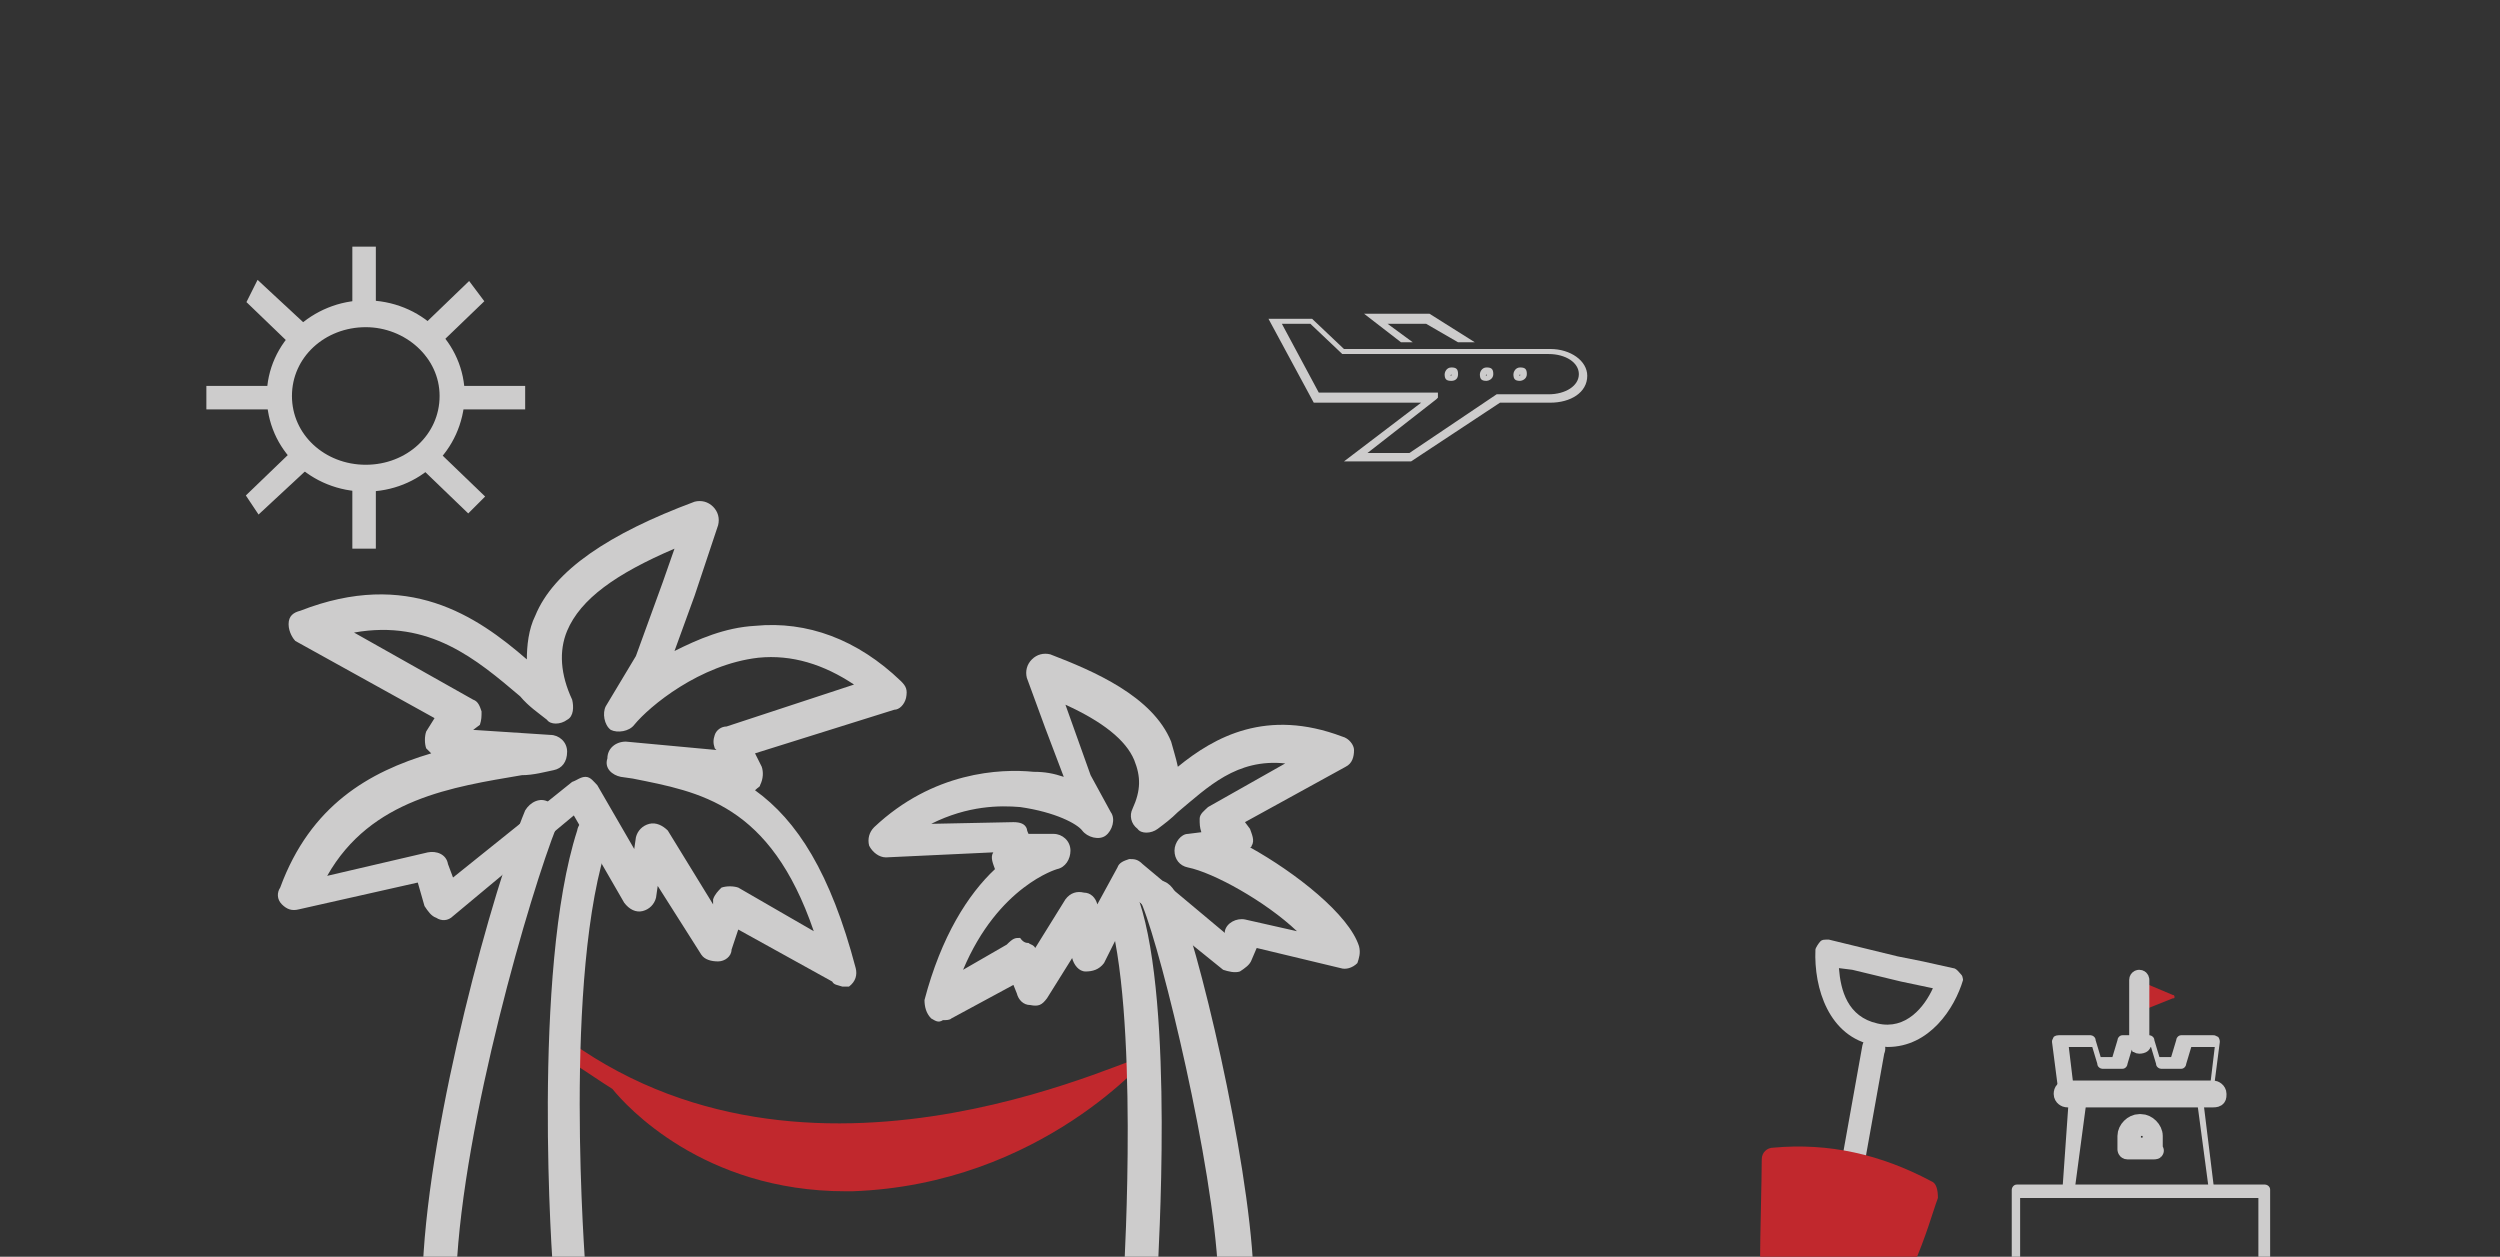 <?xml version="1.0" encoding="utf-8"?>
<!-- Generator: Adobe Illustrator 19.0.0, SVG Export Plug-In . SVG Version: 6.00 Build 0)  -->
<svg version="1.1" id="Layer_1" xmlns="http://www.w3.org/2000/svg" xmlns:xlink="http://www.w3.org/1999/xlink" x="0px" y="0px"
	 viewBox="21.6 0.1 149 74.9" style="enable-background:new 21.6 0.1 149 74.9;" xml:space="preserve">
<rect x="21.6" y="0.1" width="149" height="74.9" fill="#333333" stroke="none"/>
<style type="text/css">
	.st0{fill:#C1282D;}
	.st1{fill:#CDCCCC;stroke:#CDCCCC;stroke-miterlimit:10;}
	.st2{fill:#CDCCCC;}
	.st3{fill:#FFFFFF;}
</style>
<g id="XMLID_45_">
	<path id="XMLID_172_" class="st0" d="M72.4,71.1C83.7,70.7,90.1,63,90.1,63s-0.1,0.3,0,0.3c0.4-0.3,0.5-1,0.3-1.4
		c-0.3-0.4-0.1,1.6-0.3,1.1s-19.5,9.9-34.5-0.8c-0.4-0.3,0.1-0.5-0.1-0.1c-0.3,0.4-0.1,1.1,0.3,1.4c0.8,0.5,1.5,1,2.3,1.5
		c0.8,1,5.4,6.1,13.9,6.1C72,71.1,72.3,71.1,72.4,71.1"/>
	<g id="XMLID_153_">
		<g id="XMLID_168_">
			<path id="XMLID_169_" class="st0" d="M149.1,60.4L149.1,60.4c-0.1,0-0.1-0.1-0.1-0.1v-1.6c0,0,0-0.1,0.1-0.1h0.1l1.9,0.8
				c0.1,0,0.1,0.1,0.1,0.1c0,0.1,0,0.1-0.1,0.1L149.1,60.4C149.3,60.4,149.3,60.4,149.1,60.4z M149.4,58.9V60"/>
		</g>
		<g id="XMLID_164_">
			<path id="XMLID_165_" class="st1" d="M149.9,68.7h-1.5c-0.1,0-0.1-0.1-0.1-0.1v-0.8c0-0.4,0.4-0.8,0.8-0.8h0.1
				c0.4,0,0.8,0.4,0.8,0.8v0.8C150.1,68.7,150.1,68.7,149.9,68.7z M148.7,68.4h1.1v-0.7c0-0.3-0.3-0.4-0.5-0.4h-0.1
				c-0.3,0-0.5,0.3-0.5,0.4v0.7H148.7z"/>
		</g>
		<g id="XMLID_162_">
			<path id="XMLID_38_" class="st1" d="M149.1,62.4c-0.1,0-0.1-0.1-0.1-0.1v-3.8c0-0.1,0.1-0.1,0.1-0.1c0.1,0,0.1,0.1,0.1,0.1v3.8
				C149.4,62.3,149.3,62.4,149.1,62.4z"/>
		</g>
		<g id="XMLID_160_">
			<path id="XMLID_37_" class="st2" d="M153.3,71.4l-0.8-6c0-0.1,0-0.1,0.1-0.3c0-0.1,0.1-0.1,0.3-0.1h0.4l0.3-2.5h-1.4l-0.3,1
				c0,0.1-0.1,0.3-0.3,0.3h-1.2c-0.1,0-0.3-0.1-0.3-0.3l-0.3-1h-1.1l-0.3,1c0,0.1-0.1,0.3-0.3,0.3h-1.2c-0.1,0-0.3-0.1-0.3-0.3
				l-0.3-1h-1.4l0.3,2.5h0.4c0.1,0,0.1,0,0.3,0.1c0,0.1,0.1,0.1,0.1,0.3l-0.8,6l-0.7-0.1l0.4-5.7h-0.3c-0.1,0-0.3-0.1-0.3-0.3
				l-0.4-3.1c0-0.1,0-0.1,0.1-0.3c0,0,0.1-0.1,0.3-0.1h1.9c0.1,0,0.3,0.1,0.3,0.3l0.3,1h0.7l0.3-1c0-0.1,0.1-0.3,0.3-0.3h1.6
				c0.1,0,0.3,0.1,0.3,0.3l0.3,1h0.7l0.3-1c0-0.1,0.1-0.3,0.3-0.3h1.9c0.1,0,0.1,0,0.3,0.1c0,0,0.1,0.1,0.1,0.3l-0.4,3.1
				c0,0.1-0.1,0.3-0.3,0.3h-0.3l0.7,5.7L153.3,71.4z"/>
		</g>
		<g id="XMLID_158_">
			<path id="XMLID_36_" class="st1" d="M153.5,65.6h-8.7c-0.1,0-0.3-0.1-0.3-0.3s0.1-0.3,0.3-0.3h8.7c0.1,0,0.3,0.1,0.3,0.3
				S153.8,65.6,153.5,65.6z"/>
		</g>
		<g id="XMLID_154_">
			<path id="XMLID_155_" class="st2" d="M156.6,75.6h-14.8c-0.1,0-0.3-0.1-0.3-0.3V71c0-0.1,0.1-0.3,0.3-0.3h14.8
				c0.1,0,0.3,0.1,0.3,0.3v4.4C156.9,75.5,156.7,75.6,156.6,75.6z M142,76.5h14.2v-5H142V76.5z"/>
		</g>
	</g>
	<g id="XMLID_123_">
		<g id="XMLID_149_">
			<path id="XMLID_150_" class="st1" d="M43.4,28.9c-3,0-5.4-2.3-5.4-5.2s2.5-5.2,5.4-5.2c3,0,5.4,2.3,5.4,5.2
				C48.7,26.7,46.3,28.9,43.4,28.9z M43.4,19.1c-2.7,0-4.9,2-4.9,4.6s2.2,4.6,4.9,4.6s4.9-2,4.9-4.6S46,19.1,43.4,19.1z"/>
		</g>
		<g id="XMLID_124_">
			<g id="XMLID_144_">
				<g id="XMLID_147_">
					<rect id="XMLID_31_" x="34.4" y="23.6" class="st1" width="4" height="0.4"/>
				</g>
				<g id="XMLID_145_">
					<rect id="XMLID_30_" x="48.4" y="23.6" class="st1" width="4" height="0.4"/>
				</g>
			</g>
			<g id="XMLID_139_">
				<g id="XMLID_142_">
					<rect id="XMLID_29_" x="43.1" y="28.6" class="st1" width="0.4" height="3.7"/>
				</g>
				<g id="XMLID_140_">
					<rect id="XMLID_28_" x="43.1" y="15.3" class="st1" width="0.4" height="3.7"/>
				</g>
			</g>
			<g id="XMLID_132_">
				<g id="XMLID_137_">
					<polygon id="XMLID_27_" class="st1" points="37.1,30 36.9,29.7 39.6,27.1 39.9,27.4 					"/>
				</g>
				<g id="XMLID_133_">
					<polygon id="XMLID_26_" class="st1" points="47.1,20.6 46.8,20.2 49.5,17.6 49.8,18 					"/>
				</g>
			</g>
			<g id="XMLID_126_">
				<g id="XMLID_129_">
					<polygon id="XMLID_25_" class="st1" points="49.5,30 46.8,27.4 47.1,27.1 49.8,29.7 					"/>
				</g>
				<g id="XMLID_127_">
					<polygon id="XMLID_24_" class="st1" points="39.6,20.6 36.9,18 37.1,17.6 39.9,20.2 					"/>
				</g>
			</g>
		</g>
	</g>
	<g id="XMLID_91_">
		<g id="XMLID_92_">
			<g id="XMLID_93_">
				<g id="XMLID_117_">
					<g id="XMLID_118_">
						<path id="XMLID_119_" class="st2" d="M105.7,27.6h-4l4.6-3.5h-6.4l-2.7-5h2.6l1.9,1.8H114c1.2,0,2.2,0.7,2.2,1.6
							c0,1-1,1.6-2.2,1.6h-3L105.7,27.6z M103.1,27.1h2.5l5.2-3.5h3.1c1,0,1.8-0.5,1.8-1.2c0-0.7-0.8-1.2-1.8-1.2h-12.3l-1.9-1.8H98
							l2.2,4.1h7.1v0.3l-0.1,0.1L103.1,27.1z"/>
					</g>
				</g>
				<g id="XMLID_113_">
					<g id="XMLID_114_">
						<polygon id="XMLID_21_" class="st2" points="109.5,20.5 108.5,20.5 106.6,19.4 104.3,19.4 105.8,20.5 105.1,20.5 102.9,18.8 
							106.8,18.8 						"/>
					</g>
				</g>
				<g id="XMLID_107_">
					<g id="XMLID_108_">
						<path id="XMLID_110_" class="st2" d="M112.2,22.8c-0.3,0-0.4-0.1-0.4-0.4c0-0.1,0.1-0.4,0.4-0.4c0.3,0,0.4,0.1,0.4,0.4
							C112.6,22.7,112.3,22.8,112.2,22.8z M112.2,22.4C112.1,22.4,112.1,22.4,112.2,22.4c-0.1,0.1,0,0.1,0,0.1
							S112.2,22.5,112.2,22.4L112.2,22.4z"/>
					</g>
				</g>
				<g id="XMLID_101_">
					<g id="XMLID_102_">
						<path id="XMLID_103_" class="st2" d="M110.2,22.8c-0.3,0-0.4-0.1-0.4-0.4c0-0.1,0.1-0.4,0.4-0.4c0.3,0,0.4,0.1,0.4,0.4
							C110.6,22.7,110.3,22.8,110.2,22.8z M110.2,22.4C110,22.4,110,22.4,110.2,22.4c-0.1,0.1,0,0.1,0,0.1S110.2,22.5,110.2,22.4
							L110.2,22.4z"/>
					</g>
				</g>
				<g id="XMLID_95_">
					<g id="XMLID_96_">
						<path id="XMLID_97_" class="st2" d="M108.1,22.8c-0.3,0-0.4-0.1-0.4-0.4c0-0.1,0.1-0.4,0.4-0.4c0.3,0,0.4,0.1,0.4,0.4
							C108.5,22.7,108.3,22.8,108.1,22.8z M108.1,22.4C108,22.4,108,22.4,108.1,22.4c-0.1,0.1,0,0.1,0,0.1S108.1,22.5,108.1,22.4
							L108.1,22.4z"/>
					</g>
				</g>
			</g>
		</g>
	</g>
	<g id="XMLID_56_">
		<g id="XMLID_79_">
			<g id="XMLID_89_">
				<path id="XMLID_14_" class="st2" d="M55.5,76.9C55.5,76.9,55.7,76.9,55.5,76.9c0.7,0,1.1-0.5,1-1.1c0-0.1-1.4-17.7,1.4-25.7
					c0.1-0.5-0.1-1.1-0.7-1.2c-0.5-0.1-1.1,0.1-1.2,0.7c-2.7,8.4-1.5,25.9-1.4,26.6C54.6,76.5,55,76.9,55.5,76.9z"/>
			</g>
			<g id="XMLID_86_">
				<path id="XMLID_13_" class="st2" d="M47.8,76.9c0.5,0,1-0.4,1-1c0.4-8.9,4.4-22.6,6-26.6c0.3-0.5,0-1.1-0.5-1.4s-1.1,0-1.4,0.5
					c-1.9,4.6-5.7,18.3-6.1,27.2C46.8,76.3,47.2,76.9,47.8,76.9L47.8,76.9z"/>
			</g>
			<g id="XMLID_80_">
				<path id="XMLID_81_" class="st2" d="M71.2,58.6l-5.6-3.1l-0.4,1.2c0,0.4-0.4,0.7-0.8,0.7c-0.4,0-0.8-0.1-1-0.4l-2.6-4.1
					l-0.1,0.7c-0.1,0.4-0.4,0.7-0.8,0.8c-0.4,0.1-0.8-0.1-1.1-0.5l-3-5.2l-7.2,6c-0.3,0.3-0.7,0.3-1,0.1c-0.3-0.1-0.5-0.4-0.7-0.7
					l-0.4-1.4l-7.1,1.6c-0.4,0.1-0.7,0-1-0.3c-0.3-0.3-0.3-0.7-0.1-1c1.8-4.9,5.3-6.9,9-8c-0.1-0.1-0.1-0.1-0.3-0.3
					c-0.1-0.3-0.1-0.7,0-1l0.5-0.8l-8.3-4.6c-0.1-0.1-0.4-0.5-0.4-1s0.3-0.7,0.7-0.8c6.4-2.5,10.5,0.3,13.5,2.9
					c0-0.8,0.1-1.8,0.5-2.6c1.1-2.7,4.4-4.9,9.5-6.8c0.4-0.1,0.8,0,1.1,0.3c0.3,0.3,0.4,0.7,0.3,1.1L63,35.6l-1.2,3.3
					c1.4-0.7,3-1.4,4.8-1.5c3.1-0.3,6.1,0.8,8.7,3.3c0.3,0.3,0.4,0.5,0.3,1c-0.1,0.4-0.4,0.7-0.7,0.7l-8.3,2.6l0.4,0.8
					c0.1,0.3,0.1,0.7-0.1,1.1c0,0.1-0.1,0.1-0.3,0.3c2.5,1.8,4.5,4.9,6,10.6c0.1,0.4,0,0.8-0.4,1.1c0,0-0.3,0-0.4,0
					C71.5,58.8,71.3,58.8,71.2,58.6z M58.9,44.3l5.4,0.5l-0.1-0.1c-0.1-0.3-0.1-0.5,0-0.8c0.1-0.3,0.4-0.5,0.7-0.5l7.6-2.5
					c-1.8-1.2-3.7-1.8-5.7-1.6c-3.5,0.4-6.5,2.9-7.4,4c-0.3,0.4-1,0.5-1.4,0.3c-0.4-0.3-0.5-1-0.3-1.4l1.8-3l1.6-4.4l0.7-2
					c-3.5,1.5-5.6,3-6.4,4.9c-0.5,1.2-0.4,2.6,0.3,4.1c0.1,0.4,0.1,1-0.3,1.2c-0.4,0.3-1,0.3-1.2,0c-0.5-0.4-1.1-0.8-1.6-1.4
					c-2.6-2.2-5.4-4.6-9.9-3.8l7.1,4c0.3,0.1,0.4,0.4,0.5,0.7c0,0.3,0,0.5-0.1,0.8l-0.4,0.3l4.6,0.3c0.5,0,1,0.4,1,1s-0.3,1-0.8,1.1
					c-0.5,0.1-1.2,0.3-1.9,0.3c-4.1,0.7-9,1.4-11.6,6l6-1.4c0.5-0.1,1.1,0.1,1.2,0.7l0.3,0.8l7.1-5.7c0.3-0.1,0.5-0.3,0.8-0.3
					s0.5,0.3,0.7,0.5l2.2,3.8l0.1-0.7c0.1-0.4,0.4-0.7,0.8-0.8c0.4-0.1,0.8,0.1,1.1,0.4l2.7,4.4v-0.3c0.1-0.3,0.3-0.5,0.5-0.7
					c0.3-0.1,0.7-0.1,1,0l4.5,2.6c-2.6-7.6-6.8-8.3-10.8-9.1l-0.7-0.1c-0.5-0.1-1-0.5-0.8-1.1C57.8,44.7,58.3,44.3,58.9,44.3
					C58.8,44.3,58.8,44.3,58.9,44.3z"/>
			</g>
		</g>
		<g id="XMLID_57_">
			<g id="XMLID_77_">
				<path id="XMLID_10_" class="st2" d="M89.6,76.9c0.5,0,1-0.4,1-1c0-0.7,1-15.8-1.1-22.1c-0.1-0.5-0.7-0.8-1.2-0.7
					c-0.5,0.1-0.8,0.7-0.7,1.2c1.9,6,1,21.3,1,21.4C88.5,76.3,88.9,76.9,89.6,76.9C89.5,76.9,89.6,76.9,89.6,76.9z"/>
			</g>
			<g id="XMLID_63_">
				<path id="XMLID_9_" class="st2" d="M95.3,76.9L95.3,76.9c0.5,0,1.1-0.5,1-1.1C96,69,93,56.3,91.6,53.2c-0.3-0.5-0.8-0.8-1.4-0.5
					s-0.8,0.8-0.5,1.4c1.2,3,4.2,15.4,4.5,21.9C94.4,76.5,94.8,76.9,95.3,76.9z"/>
			</g>
			<g id="XMLID_58_">
				<path id="XMLID_59_" class="st2" d="M77.1,60.8c-0.3-0.3-0.4-0.7-0.4-1.1c1-3.8,2.6-6.3,4.2-7.8c-0.1-0.3-0.3-0.7-0.1-1
					l-6.4,0.3c-0.4,0-0.8-0.3-1-0.7c-0.1-0.4,0-0.8,0.3-1.1c3.5-3.3,7.5-3.5,9.5-3.3c0.7,0,1.2,0.1,1.8,0.3l-1.1-2.9l-1.1-3
					c-0.1-0.4,0-0.8,0.3-1.1c0.3-0.3,0.7-0.4,1.1-0.3c2.6,1,6.1,2.5,7.2,5.2c0.1,0.4,0.3,1,0.4,1.5c2.2-1.8,5.3-3.5,9.8-1.8
					c0.4,0.1,0.7,0.5,0.7,0.8c0,0.4-0.1,0.8-0.5,1l-6,3.3l0.3,0.4c0.1,0.3,0.3,0.7,0.1,1c0,0,0,0.1-0.1,0.1c2.7,1.5,5.9,4,6.5,5.9
					c0.1,0.4,0,0.7-0.1,1c-0.3,0.3-0.7,0.4-1,0.3l-5-1.2l-0.3,0.7c-0.1,0.3-0.4,0.5-0.7,0.7c-0.3,0.1-0.7,0-1-0.1l-5.2-4.2l-1.9,3.8
					c-0.3,0.4-0.7,0.5-1.1,0.5s-0.7-0.4-0.8-0.8L84,59.6c-0.3,0.4-0.5,0.5-1,0.4c-0.4,0-0.7-0.3-0.8-0.7L82,58.8l-3.7,2
					c-0.1,0.1-0.3,0.1-0.5,0.1C77.5,61.1,77.3,60.9,77.1,60.8z M82.9,56.3c0.1,0.1,0.3,0.1,0.4,0.3l1.8-2.9c0.3-0.4,0.7-0.5,1.1-0.4
					c0.4,0,0.7,0.3,0.8,0.7l1.2-2.2c0.1-0.3,0.4-0.4,0.7-0.5c0.3,0,0.5,0,0.8,0.3l4.9,4.1v-0.1c0.1-0.5,0.7-0.8,1.2-0.7l3.1,0.7
					c-1.9-1.8-5-3.5-6.5-3.8c-0.5-0.1-0.8-0.5-0.8-1c0-0.5,0.4-1,0.8-1l0.8-0.1c-0.1-0.3-0.1-0.5-0.1-0.8s0.3-0.5,0.5-0.7l4.6-2.6
					c-2.9-0.3-4.6,1.4-6.4,2.9c-0.4,0.4-0.8,0.7-1.2,1c-0.4,0.3-1,0.3-1.2,0c-0.4-0.3-0.5-0.8-0.3-1.2c0.5-1.1,0.5-1.9,0.1-2.9
					c-0.5-1.2-1.9-2.3-4.1-3.3l1.5,4.2l1.2,2.2c0.3,0.4,0.1,1.1-0.3,1.4c-0.4,0.3-1.1,0.1-1.4-0.3c-0.3-0.4-1.6-1.1-3.7-1.4
					c-1.2-0.1-3.1-0.1-5.3,1l4.9-0.1c0.4,0,0.7,0.1,0.8,0.4c0,0.1,0.1,0.3,0.1,0.3c0.1,0,0.1,0,0.3,0h1.2c0.5,0,1,0.4,1,1
					c0,0.5-0.3,1-0.8,1.1c0,0-3.5,1-5.6,6l2.6-1.5C82,56,82.1,56,82.4,56C82.6,56.3,82.8,56.3,82.9,56.3z"/>
			</g>
		</g>
	</g>
	<g id="XMLID_48_">
		<g id="XMLID_54_">
			<path id="XMLID_6_" class="st2" d="M132,70.1h-0.1c-0.4-0.1-0.7-0.5-0.5-1l1.2-6.7c0.1-0.4,0.4-0.7,0.8-0.5
				c0.4,0.1,0.7,0.5,0.5,1l-1.2,6.7C132.6,69.8,132.4,70.1,132,70.1z"/>
		</g>
		<g id="XMLID_52_">
			<path id="XMLID_5_" class="st0" d="M127.2,76.1L127.2,76.1c-0.4,0-0.7-0.3-0.7-0.8c0-1.5,0.1-4.9,0.1-6.1c0-0.4,0.3-0.7,0.7-0.7
				c3.3-0.3,6.4,0.4,9.4,2c0.3,0.1,0.4,0.5,0.4,1c-0.3,0.8-0.7,2.3-1.5,4.1c-0.1,0.4-0.5,0.5-1,0.4"/>
		</g>
		<path id="XMLID_49_" class="st2" d="M138.5,58.2c-0.1-0.1-0.3-0.4-0.5-0.4l-1.8-0.4l0,0l-1.5-0.3l-4.1-1c-0.3,0-0.4,0-0.5,0.1
			c-0.1,0.1-0.3,0.4-0.3,0.5c-0.1,2.3,0.8,5.2,3.5,5.7c0.3,0,0.5,0.1,0.8,0.1c2.5,0,4-2.3,4.5-4C138.6,58.6,138.6,58.3,138.5,58.2z
			 M133.5,61.1c-1.8-0.4-2.2-2-2.3-3.3l0.8,0.1l0,0l2.9,0.7l1.9,0.4C136.3,60.1,135.2,61.5,133.5,61.1z"/>
	</g>
	<path id="XMLID_2_" class="st3" d="M125.4,76.2c0.5,0,0.8-0.1,1.1-0.3c0.3-0.1,0.7-0.4,1.5-0.4c0.7,0,1.1,0.3,1.5,0.4
		c0.3,0.1,0.5,0.3,1.1,0.3c0.5,0,0.8-0.1,1.1-0.3c0.3-0.1,0.7-0.4,1.5-0.4c0.7,0,1.1,0.3,1.5,0.4c0.3,0.1,0.5,0.3,1.1,0.3
		c0.5,0,0.8-0.1,1.1-0.3c0.3-0.1,0.7-0.4,1.5-0.4c0.3,0,0.4,0.1,0.4,0.4s-0.1,0.4-0.4,0.4c-0.5,0-0.8,0.1-1.1,0.3s-0.7,0.4-1.5,0.4
		c-0.7,0-1.1-0.3-1.5-0.4c-0.3-0.1-0.5-0.3-1.1-0.3c-0.5,0-0.8,0.1-1.1,0.3s-0.7,0.4-1.5,0.4c-0.7,0-1.1-0.3-1.5-0.4
		c-0.3-0.1-0.5-0.3-1.1-0.3c-0.5,0-0.8,0.1-1.1,0.3c-0.3,0.1-0.7,0.4-1.5,0.4c-0.7,0-1.1-0.3-1.5-0.4"/>
</g>
</svg>

